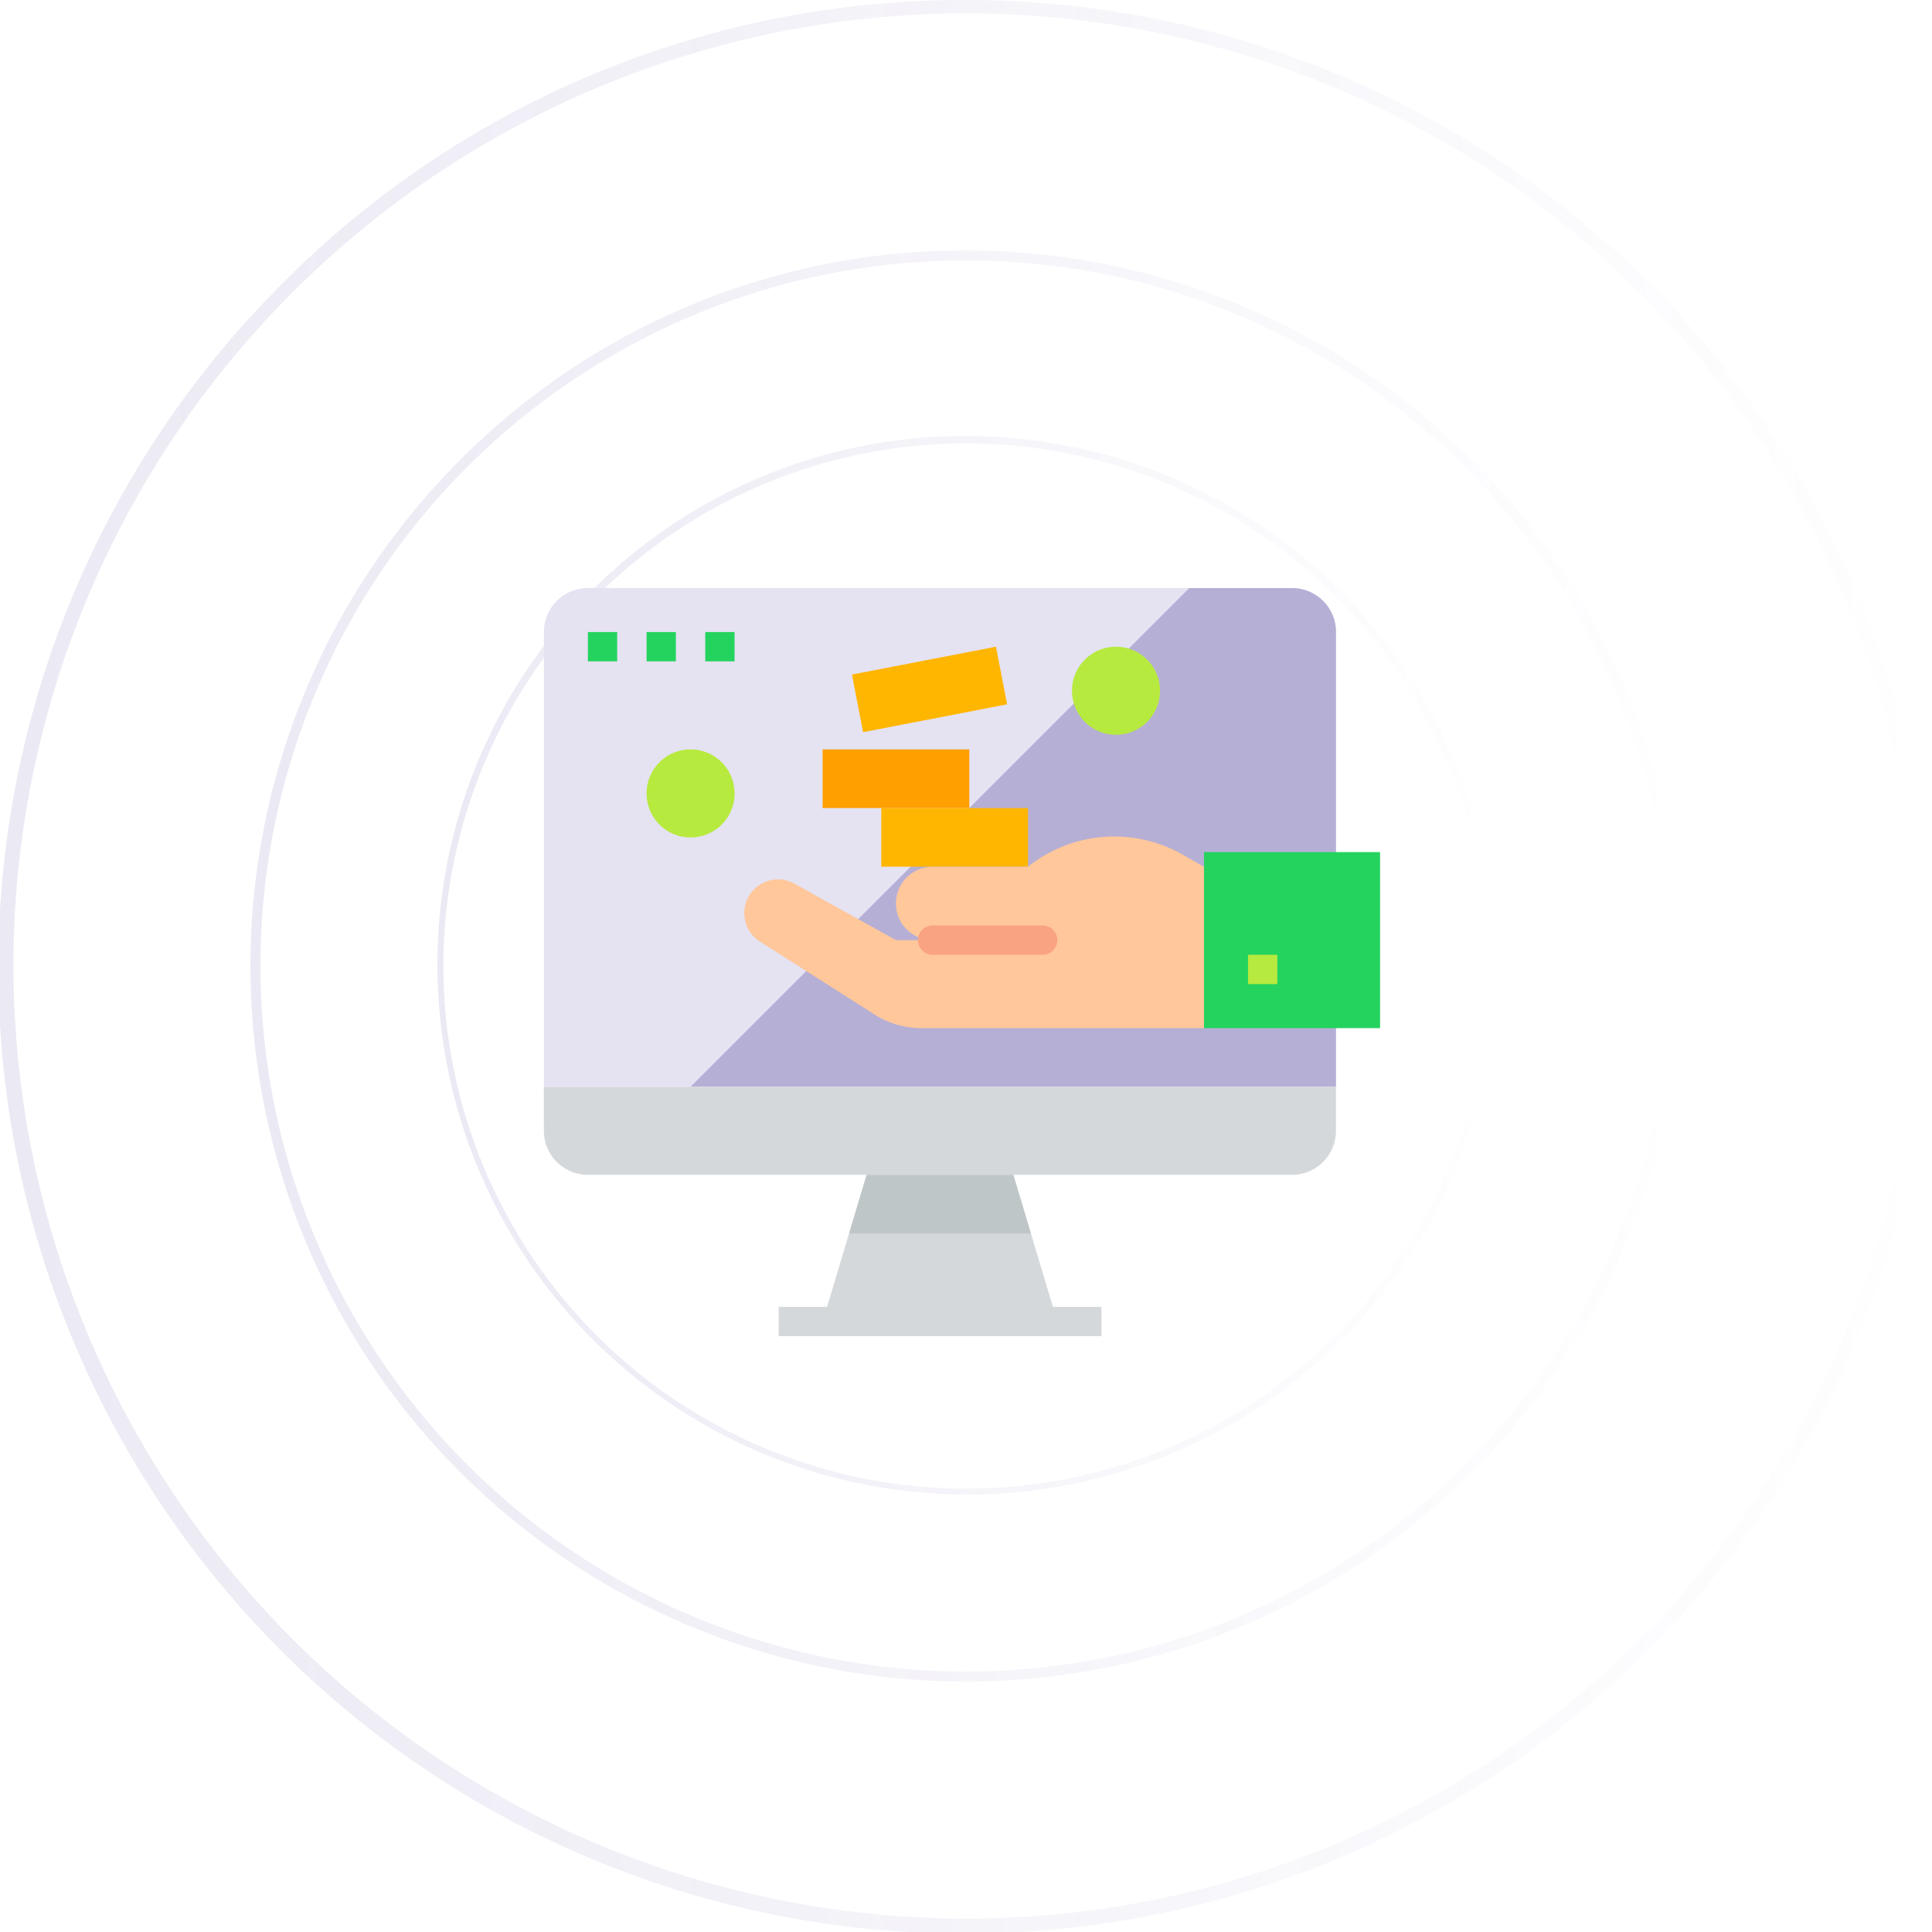 <?xml version="1.0" encoding="UTF-8"?> <svg xmlns="http://www.w3.org/2000/svg" xmlns:xlink="http://www.w3.org/1999/xlink" width="131.844" height="131.844" viewBox="0 0 131.844 131.844"><defs><linearGradient id="linear-gradient" y1="0.5" x2="1" y2="0.5" gradientUnits="objectBoundingBox"><stop offset="0" stop-color="#57479c" stop-opacity="0"></stop><stop offset="1" stop-color="#57479c"></stop></linearGradient></defs><g id="icone" transform="translate(-397.353 -1272.5)"><g id="Group_659" data-name="Group 659" transform="translate(529.196 1404.344) rotate(180)" opacity="0.401"><g id="Group_467" data-name="Group 467" transform="translate(0)" opacity="0.3"><path id="Path_811" data-name="Path 811" d="M65.921,131.844A65.922,65.922,0,0,1,19.308,19.308a65.922,65.922,0,1,1,93.228,93.227A65.49,65.49,0,0,1,65.921,131.844Zm0-130.927a65.005,65.005,0,1,0,65.006,65A65.079,65.079,0,0,0,65.921.917Z" transform="translate(0)" fill="url(#linear-gradient)"></path></g><g id="Group_468" data-name="Group 468" transform="translate(17.094 17.094)" opacity="0.3"><path id="Path_812" data-name="Path 812" d="M48.828,97.656A48.828,48.828,0,0,1,14.3,14.3,48.828,48.828,0,0,1,83.355,83.354,48.509,48.509,0,0,1,48.828,97.656Zm0-96.977A48.149,48.149,0,1,0,96.977,48.828,48.2,48.2,0,0,0,48.828.679Z" fill="url(#linear-gradient)"></path></g><g id="Group_469" data-name="Group 469" transform="translate(29.755 29.755)" opacity="0.3"><path id="Path_813" data-name="Path 813" d="M36.166,72.334a36.167,36.167,0,0,1-25.573-61.74A36.167,36.167,0,0,1,61.741,61.741,35.931,35.931,0,0,1,36.166,72.334ZM36.166.5A35.664,35.664,0,1,0,71.831,36.167,35.7,35.7,0,0,0,36.166.5Z" fill="url(#linear-gradient)"></path></g></g><g id="Group_687" data-name="Group 687" transform="translate(-3997.797 -4037.444)"><path id="Path_1660" data-name="Path 1660" d="M4578.986,5679.084l-2.7-9.01h-10.011l-2.7,9.01h-3.3v2h22.024v-2Z" transform="translate(-111.983 -279.957)" fill="#d4d8da"></path><path id="Path_1661" data-name="Path 1661" d="M4483.321,5350.074H4435.27a3,3,0,0,0-3,3v31.034h54.059v-31.034A3,3,0,0,0,4483.321,5350.074Z" fill="#e5e2f2"></path><path id="Path_1662" data-name="Path 1662" d="M4553.311,5350.074H4546.3l-34.037,34.037h44.047v-31.034A3,3,0,0,0,4553.311,5350.074Z" transform="translate(-69.989)" fill="#57479c" opacity="0.33"></path><path id="Path_1663" data-name="Path 1663" d="M4432.266,5625.078a3,3,0,0,0,3,3h48.052a3,3,0,0,0,3-3v-3h-54.059Z" transform="translate(0 -237.963)" fill="#d4d8da"></path><path id="Path_1664" data-name="Path 1664" d="M4616.266,5470.074h10.011v4h-10.011Z" transform="translate(-160.975 -104.984)" fill="#ffb600"></path><path id="Path_1665" data-name="Path 1665" d="M4584.267,5438.074h10.01v4h-10.01Z" transform="translate(-132.98 -76.988)" fill="#ff9f00"></path><path id="Path_1666" data-name="Path 1666" d="M4561.091,5487.625h-6.507a2.5,2.5,0,1,0,0,5.005h-2.5l-6.907-3.839a2.3,2.3,0,0,0-2.353,3.952l7.786,4.955a6.014,6.014,0,0,0,3.223.939H4573.1v-11.012l-1.442-.824A9.431,9.431,0,0,0,4561.091,5487.625Z" transform="translate(-95.79 -118.53)" fill="#ffc79a"></path><path id="Path_1667" data-name="Path 1667" d="M4804.279,5506.087h-12.013v-12.013h12.013" transform="translate(-314.951 -125.981)" fill="#24d35e"></path><path id="Path_1668" data-name="Path 1668" d="M4816.267,5550.074h2v2h-2Z" transform="translate(-335.949 -174.973)" fill="#b7ea3e"></path><g id="Group_686" data-name="Group 686" transform="translate(4439.273 5354.079)"><path id="Path_1669" data-name="Path 1669" d="M4600.274,5383.973l9.829-1.9.759,3.932-9.829,1.9Z" transform="translate(-4586.258 -5382.075)" fill="#ffb600"></path><path id="Path_1670" data-name="Path 1670" d="M4491.27,5444.081a3,3,0,1,1,0-6.007,3,3,0,0,1,0,6.007Z" transform="translate(-4488.266 -5431.067)" fill="#b7ea3e"></path><path id="Path_1671" data-name="Path 1671" d="M4723.27,5388.081a3,3,0,1,1,0-6.006,3,3,0,0,1,0,6.006Z" transform="translate(-4691.235 -5382.075)" fill="#b7ea3e"></path></g><path id="Path_1672" data-name="Path 1672" d="M4456.266,5374.074h2v2h-2Z" transform="translate(-20.997 -20.997)" fill="#24d35e"></path><path id="Path_1673" data-name="Path 1673" d="M4488.266,5374.074h2v2h-2Z" transform="translate(-48.992 -20.997)" fill="#24d35e"></path><path id="Path_1674" data-name="Path 1674" d="M4520.266,5374.074h2v2h-2Z" transform="translate(-76.988 -20.997)" fill="#24d35e"></path><path id="Path_1675" data-name="Path 1675" d="M4644.775,5536.076h-7.508a1,1,0,0,1,0-2h7.508a1,1,0,0,1,0,2Z" transform="translate(-178.472 -160.975)" fill="#f9a380"></path><path id="Path_1676" data-name="Path 1676" d="M4611.078,5674.078l-1.2-4h-10.011l-1.2,4Z" transform="translate(-145.576 -279.957)" fill="#bfc6c8"></path></g></g></svg> 